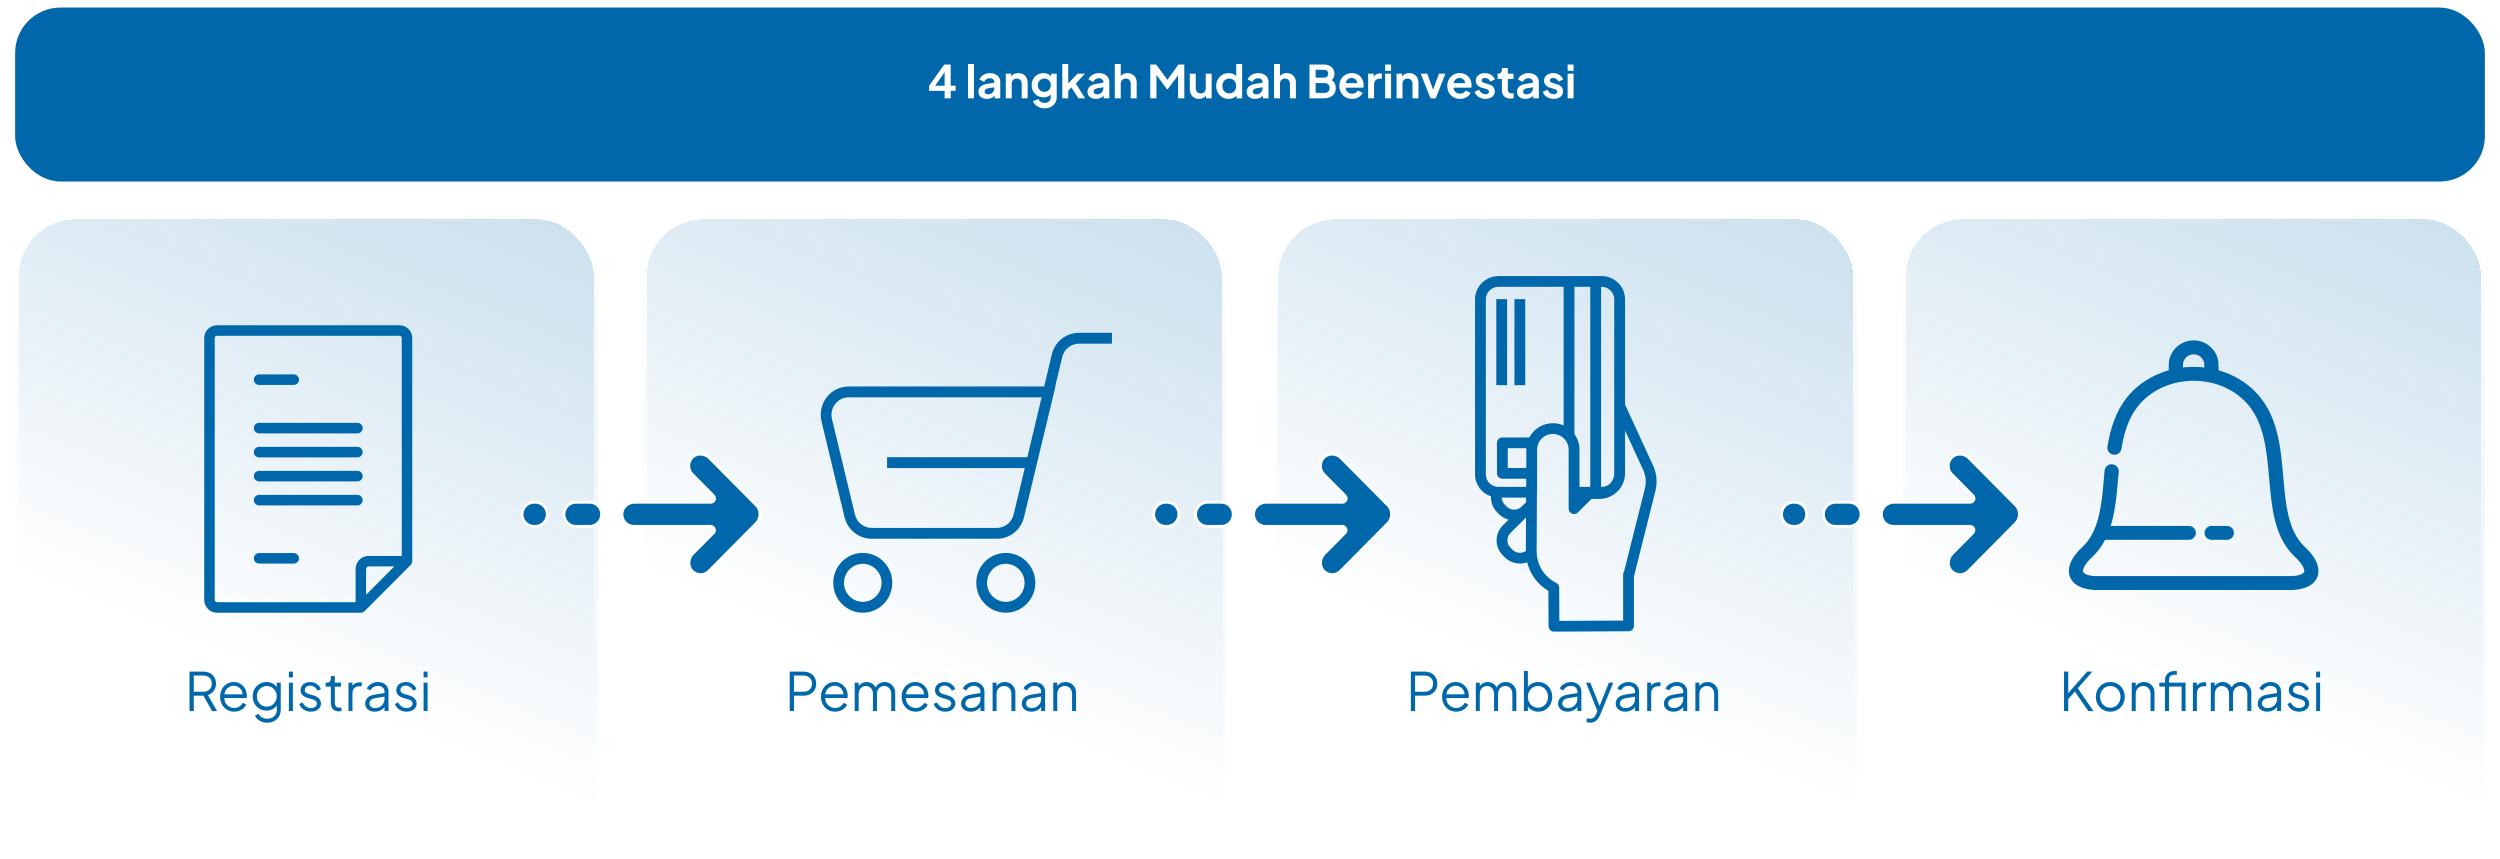 <svg width="661" height="227" viewBox="0 0 661 227" fill="none" xmlns="http://www.w3.org/2000/svg">
<g filter="url(#filter0_bd_2216_25954)">
<rect x="4" y="53" width="154" height="166" rx="16" fill="url(#paint0_linear_2216_25954)" fill-opacity="0.8" shape-rendering="crispEdges"/>
<rect x="4.5" y="53.5" width="153" height="165" rx="15.5" stroke="url(#paint1_linear_2216_25954)" shape-rendering="crispEdges"/>
</g>
<g filter="url(#filter1_bd_2216_25954)">
<rect x="170" y="53" width="154" height="166" rx="16" fill="url(#paint2_linear_2216_25954)" fill-opacity="0.8" shape-rendering="crispEdges"/>
<rect x="170.5" y="53.5" width="153" height="165" rx="15.5" stroke="url(#paint3_linear_2216_25954)" shape-rendering="crispEdges"/>
</g>
<g filter="url(#filter2_bd_2216_25954)">
<rect x="337" y="53" width="154" height="166" rx="16" fill="url(#paint4_linear_2216_25954)" fill-opacity="0.8" shape-rendering="crispEdges"/>
<rect x="337.5" y="53.5" width="153" height="165" rx="15.5" stroke="url(#paint5_linear_2216_25954)" shape-rendering="crispEdges"/>
</g>
<g filter="url(#filter3_bd_2216_25954)">
<rect x="503" y="53" width="154" height="166" rx="16" fill="url(#paint6_linear_2216_25954)" fill-opacity="0.8" shape-rendering="crispEdges"/>
<rect x="503.5" y="53.5" width="153" height="165" rx="15.5" stroke="url(#paint7_linear_2216_25954)" shape-rendering="crispEdges"/>
</g>
<path d="M50.111 188V177.57H53.695C54.376 177.57 54.974 177.705 55.487 177.976C56 178.237 56.397 178.611 56.677 179.096C56.966 179.572 57.111 180.127 57.111 180.762C57.111 181.499 56.915 182.129 56.523 182.652C56.14 183.175 55.618 183.543 54.955 183.758L57.391 188H56.075L53.779 183.94H51.231V188H50.111ZM51.231 182.89H53.751C54.423 182.89 54.964 182.699 55.375 182.316C55.786 181.933 55.991 181.411 55.991 180.748C55.991 180.085 55.786 179.567 55.375 179.194C54.964 178.811 54.423 178.62 53.751 178.62H51.231V182.89ZM61.918 188.168C61.218 188.168 60.583 188 60.014 187.664C59.454 187.319 59.011 186.847 58.684 186.25C58.357 185.653 58.194 184.976 58.194 184.22C58.194 183.464 58.352 182.797 58.67 182.218C58.987 181.63 59.416 181.168 59.958 180.832C60.508 180.496 61.124 180.328 61.806 180.328C62.347 180.328 62.828 180.431 63.248 180.636C63.677 180.832 64.041 181.103 64.34 181.448C64.638 181.784 64.867 182.167 65.026 182.596C65.184 183.016 65.264 183.45 65.264 183.898C65.264 183.991 65.259 184.099 65.25 184.22C65.24 184.332 65.227 184.449 65.208 184.57H59.3C59.319 185.111 59.449 185.578 59.692 185.97C59.944 186.353 60.266 186.651 60.658 186.866C61.05 187.081 61.47 187.188 61.918 187.188C62.468 187.188 62.931 187.057 63.304 186.796C63.677 186.535 63.98 186.208 64.214 185.816L65.11 186.292C64.96 186.628 64.732 186.941 64.424 187.23C64.116 187.51 63.747 187.739 63.318 187.916C62.898 188.084 62.431 188.168 61.918 188.168ZM61.806 181.308C61.395 181.308 61.013 181.401 60.658 181.588C60.303 181.775 60.005 182.041 59.762 182.386C59.529 182.722 59.384 183.123 59.328 183.59H64.13C64.121 183.142 64.008 182.75 63.794 182.414C63.589 182.069 63.309 181.798 62.954 181.602C62.608 181.406 62.226 181.308 61.806 181.308ZM70.671 191.08C69.896 191.08 69.22 190.907 68.641 190.562C68.072 190.217 67.661 189.773 67.409 189.232L68.375 188.714C68.524 189.069 68.79 189.377 69.173 189.638C69.556 189.899 70.046 190.03 70.643 190.03C71.1 190.03 71.52 189.941 71.903 189.764C72.286 189.587 72.594 189.325 72.827 188.98C73.06 188.635 73.177 188.21 73.177 187.706V186.502C72.897 186.941 72.519 187.281 72.043 187.524C71.567 187.767 71.054 187.888 70.503 187.888C69.803 187.888 69.173 187.72 68.613 187.384C68.053 187.048 67.61 186.595 67.283 186.026C66.966 185.447 66.807 184.808 66.807 184.108C66.807 183.399 66.966 182.759 67.283 182.19C67.61 181.621 68.048 181.168 68.599 180.832C69.159 180.496 69.794 180.328 70.503 180.328C71.054 180.328 71.562 180.445 72.029 180.678C72.496 180.911 72.878 181.229 73.177 181.63V180.496H74.227V187.706C74.227 188.35 74.073 188.924 73.765 189.428C73.466 189.941 73.046 190.343 72.505 190.632C71.973 190.931 71.362 191.08 70.671 191.08ZM70.559 186.838C71.044 186.838 71.483 186.717 71.875 186.474C72.267 186.222 72.58 185.891 72.813 185.48C73.056 185.06 73.177 184.603 73.177 184.108C73.177 183.613 73.056 183.161 72.813 182.75C72.58 182.33 72.267 181.999 71.875 181.756C71.483 181.504 71.044 181.378 70.559 181.378C70.064 181.378 69.616 181.504 69.215 181.756C68.814 181.999 68.496 182.325 68.263 182.736C68.039 183.147 67.927 183.604 67.927 184.108C67.927 184.603 68.039 185.06 68.263 185.48C68.496 185.891 68.809 186.222 69.201 186.474C69.602 186.717 70.055 186.838 70.559 186.838ZM76.385 179.11V177.57H77.435V179.11H76.385ZM76.385 188V180.496H77.435V188H76.385ZM82.188 188.168C81.469 188.168 80.839 187.986 80.298 187.622C79.757 187.258 79.365 186.763 79.122 186.138L80.004 185.718C80.219 186.175 80.517 186.539 80.9 186.81C81.292 187.081 81.721 187.216 82.188 187.216C82.636 187.216 83.014 187.109 83.322 186.894C83.63 186.67 83.784 186.381 83.784 186.026C83.784 185.765 83.709 185.559 83.56 185.41C83.41 185.251 83.238 185.13 83.042 185.046C82.846 184.962 82.673 184.901 82.524 184.864L81.446 184.556C80.755 184.36 80.256 184.085 79.948 183.73C79.64 183.375 79.486 182.965 79.486 182.498C79.486 182.059 79.598 181.677 79.822 181.35C80.046 181.023 80.349 180.771 80.732 180.594C81.115 180.417 81.539 180.328 82.006 180.328C82.641 180.328 83.215 180.496 83.728 180.832C84.251 181.159 84.619 181.616 84.834 182.204L83.938 182.624C83.751 182.204 83.481 181.877 83.126 181.644C82.781 181.401 82.393 181.28 81.964 181.28C81.544 181.28 81.208 181.387 80.956 181.602C80.704 181.817 80.578 182.087 80.578 182.414C80.578 182.666 80.643 182.867 80.774 183.016C80.904 183.165 81.054 183.277 81.222 183.352C81.399 183.427 81.553 183.483 81.684 183.52L82.93 183.884C83.537 184.061 84.008 184.337 84.344 184.71C84.689 185.083 84.862 185.522 84.862 186.026C84.862 186.437 84.745 186.805 84.512 187.132C84.288 187.459 83.975 187.715 83.574 187.902C83.172 188.079 82.71 188.168 82.188 188.168ZM89.577 188.084C88.905 188.084 88.387 187.888 88.023 187.496C87.659 187.104 87.477 186.544 87.477 185.816V181.546H86.091V180.496H86.441C86.758 180.496 87.01 180.393 87.197 180.188C87.384 179.973 87.477 179.707 87.477 179.39V178.76H88.527V180.496H90.179V181.546H88.527V185.816C88.527 186.189 88.616 186.497 88.793 186.74C88.97 186.983 89.292 187.104 89.759 187.104C89.834 187.104 89.922 187.099 90.025 187.09C90.128 187.081 90.216 187.071 90.291 187.062V188C90.179 188.028 90.053 188.047 89.913 188.056C89.773 188.075 89.661 188.084 89.577 188.084ZM92.135 188V180.496H93.185V181.308C93.381 181.019 93.642 180.795 93.969 180.636C94.305 180.477 94.701 180.398 95.159 180.398H95.635V181.448H94.977C94.435 181.448 94.001 181.616 93.675 181.952C93.348 182.288 93.185 182.764 93.185 183.38V188H92.135ZM99.035 188.168C98.559 188.168 98.134 188.079 97.761 187.902C97.388 187.715 97.094 187.463 96.879 187.146C96.664 186.829 96.557 186.465 96.557 186.054C96.557 185.475 96.748 184.971 97.131 184.542C97.514 184.113 98.12 183.828 98.951 183.688L101.667 183.24V182.848C101.667 182.4 101.504 182.036 101.177 181.756C100.85 181.476 100.426 181.336 99.903 181.336C99.446 181.336 99.044 181.453 98.699 181.686C98.354 181.91 98.097 182.204 97.929 182.568L96.977 182.05C97.117 181.733 97.336 181.443 97.635 181.182C97.943 180.921 98.293 180.715 98.685 180.566C99.077 180.407 99.483 180.328 99.903 180.328C100.454 180.328 100.939 180.435 101.359 180.65C101.788 180.865 102.12 181.163 102.353 181.546C102.596 181.919 102.717 182.353 102.717 182.848V188H101.667V186.922C101.424 187.286 101.07 187.585 100.603 187.818C100.136 188.051 99.614 188.168 99.035 188.168ZM97.677 186.012C97.677 186.348 97.808 186.633 98.069 186.866C98.34 187.099 98.685 187.216 99.105 187.216C99.618 187.216 100.066 187.109 100.449 186.894C100.832 186.67 101.13 186.371 101.345 185.998C101.56 185.625 101.667 185.209 101.667 184.752V184.192L99.203 184.598C98.662 184.691 98.27 184.864 98.027 185.116C97.794 185.368 97.677 185.667 97.677 186.012ZM107.481 188.168C106.762 188.168 106.132 187.986 105.591 187.622C105.049 187.258 104.657 186.763 104.415 186.138L105.297 185.718C105.511 186.175 105.81 186.539 106.193 186.81C106.585 187.081 107.014 187.216 107.481 187.216C107.929 187.216 108.307 187.109 108.615 186.894C108.923 186.67 109.077 186.381 109.077 186.026C109.077 185.765 109.002 185.559 108.853 185.41C108.703 185.251 108.531 185.13 108.335 185.046C108.139 184.962 107.966 184.901 107.817 184.864L106.739 184.556C106.048 184.36 105.549 184.085 105.241 183.73C104.933 183.375 104.779 182.965 104.779 182.498C104.779 182.059 104.891 181.677 105.115 181.35C105.339 181.023 105.642 180.771 106.025 180.594C106.407 180.417 106.832 180.328 107.299 180.328C107.933 180.328 108.507 180.496 109.021 180.832C109.543 181.159 109.912 181.616 110.127 182.204L109.231 182.624C109.044 182.204 108.773 181.877 108.419 181.644C108.073 181.401 107.686 181.28 107.257 181.28C106.837 181.28 106.501 181.387 106.249 181.602C105.997 181.817 105.871 182.087 105.871 182.414C105.871 182.666 105.936 182.867 106.067 183.016C106.197 183.165 106.347 183.277 106.515 183.352C106.692 183.427 106.846 183.483 106.977 183.52L108.223 183.884C108.829 184.061 109.301 184.337 109.637 184.71C109.982 185.083 110.155 185.522 110.155 186.026C110.155 186.437 110.038 186.805 109.805 187.132C109.581 187.459 109.268 187.715 108.867 187.902C108.465 188.079 108.003 188.168 107.481 188.168ZM112 179.11V177.57H113.05V179.11H112ZM112 188V180.496H113.05V188H112Z" fill="#0067AB"/>
<path d="M208.801 188V177.57H212.385C213.067 177.57 213.664 177.705 214.177 177.976C214.691 178.237 215.087 178.611 215.367 179.096C215.657 179.572 215.801 180.127 215.801 180.762C215.801 181.397 215.657 181.952 215.367 182.428C215.087 182.904 214.691 183.277 214.177 183.548C213.673 183.809 213.076 183.94 212.385 183.94H209.921V188H208.801ZM209.921 182.89H212.441C213.113 182.89 213.655 182.699 214.065 182.316C214.476 181.933 214.681 181.411 214.681 180.748C214.681 180.085 214.476 179.567 214.065 179.194C213.655 178.811 213.113 178.62 212.441 178.62H209.921V182.89ZM220.786 188.168C220.086 188.168 219.451 188 218.882 187.664C218.322 187.319 217.879 186.847 217.552 186.25C217.225 185.653 217.062 184.976 217.062 184.22C217.062 183.464 217.221 182.797 217.538 182.218C217.855 181.63 218.285 181.168 218.826 180.832C219.377 180.496 219.993 180.328 220.674 180.328C221.215 180.328 221.696 180.431 222.116 180.636C222.545 180.832 222.909 181.103 223.208 181.448C223.507 181.784 223.735 182.167 223.894 182.596C224.053 183.016 224.132 183.45 224.132 183.898C224.132 183.991 224.127 184.099 224.118 184.22C224.109 184.332 224.095 184.449 224.076 184.57H218.168C218.187 185.111 218.317 185.578 218.56 185.97C218.812 186.353 219.134 186.651 219.526 186.866C219.918 187.081 220.338 187.188 220.786 187.188C221.337 187.188 221.799 187.057 222.172 186.796C222.545 186.535 222.849 186.208 223.082 185.816L223.978 186.292C223.829 186.628 223.6 186.941 223.292 187.23C222.984 187.51 222.615 187.739 222.186 187.916C221.766 188.084 221.299 188.168 220.786 188.168ZM220.674 181.308C220.263 181.308 219.881 181.401 219.526 181.588C219.171 181.775 218.873 182.041 218.63 182.386C218.397 182.722 218.252 183.123 218.196 183.59H222.998C222.989 183.142 222.877 182.75 222.662 182.414C222.457 182.069 222.177 181.798 221.822 181.602C221.477 181.406 221.094 181.308 220.674 181.308ZM225.983 188V180.496H227.033V181.42C227.257 181.075 227.551 180.809 227.915 180.622C228.289 180.426 228.69 180.328 229.119 180.328C229.633 180.328 230.104 180.459 230.533 180.72C230.963 180.981 231.294 181.327 231.527 181.756C231.751 181.289 232.073 180.935 232.493 180.692C232.923 180.449 233.389 180.328 233.893 180.328C234.397 180.328 234.859 180.449 235.279 180.692C235.709 180.935 236.049 181.271 236.301 181.7C236.563 182.12 236.693 182.596 236.693 183.128V188H235.643V183.534C235.643 182.853 235.466 182.325 235.111 181.952C234.757 181.569 234.309 181.378 233.767 181.378C233.226 181.378 232.773 181.569 232.409 181.952C232.045 182.335 231.863 182.862 231.863 183.534V188H230.813V183.534C230.813 182.853 230.636 182.325 230.281 181.952C229.927 181.569 229.479 181.378 228.937 181.378C228.396 181.378 227.943 181.569 227.579 181.952C227.215 182.335 227.033 182.862 227.033 183.534V188H225.983ZM242.114 188.168C241.414 188.168 240.779 188 240.21 187.664C239.65 187.319 239.207 186.847 238.88 186.25C238.553 185.653 238.39 184.976 238.39 184.22C238.39 183.464 238.549 182.797 238.866 182.218C239.183 181.63 239.613 181.168 240.154 180.832C240.705 180.496 241.321 180.328 242.002 180.328C242.543 180.328 243.024 180.431 243.444 180.636C243.873 180.832 244.237 181.103 244.536 181.448C244.835 181.784 245.063 182.167 245.222 182.596C245.381 183.016 245.46 183.45 245.46 183.898C245.46 183.991 245.455 184.099 245.446 184.22C245.437 184.332 245.423 184.449 245.404 184.57H239.496C239.515 185.111 239.645 185.578 239.888 185.97C240.14 186.353 240.462 186.651 240.854 186.866C241.246 187.081 241.666 187.188 242.114 187.188C242.665 187.188 243.127 187.057 243.5 186.796C243.873 186.535 244.177 186.208 244.41 185.816L245.306 186.292C245.157 186.628 244.928 186.941 244.62 187.23C244.312 187.51 243.943 187.739 243.514 187.916C243.094 188.084 242.627 188.168 242.114 188.168ZM242.002 181.308C241.591 181.308 241.209 181.401 240.854 181.588C240.499 181.775 240.201 182.041 239.958 182.386C239.725 182.722 239.58 183.123 239.524 183.59H244.326C244.317 183.142 244.205 182.75 243.99 182.414C243.785 182.069 243.505 181.798 243.15 181.602C242.805 181.406 242.422 181.308 242.002 181.308ZM249.915 188.168C249.197 188.168 248.567 187.986 248.025 187.622C247.484 187.258 247.092 186.763 246.849 186.138L247.731 185.718C247.946 186.175 248.245 186.539 248.627 186.81C249.019 187.081 249.449 187.216 249.915 187.216C250.363 187.216 250.741 187.109 251.049 186.894C251.357 186.67 251.511 186.381 251.511 186.026C251.511 185.765 251.437 185.559 251.287 185.41C251.138 185.251 250.965 185.13 250.769 185.046C250.573 184.962 250.401 184.901 250.251 184.864L249.173 184.556C248.483 184.36 247.983 184.085 247.675 183.73C247.367 183.375 247.213 182.965 247.213 182.498C247.213 182.059 247.325 181.677 247.549 181.35C247.773 181.023 248.077 180.771 248.459 180.594C248.842 180.417 249.267 180.328 249.733 180.328C250.368 180.328 250.942 180.496 251.455 180.832C251.978 181.159 252.347 181.616 252.561 182.204L251.665 182.624C251.479 182.204 251.208 181.877 250.853 181.644C250.508 181.401 250.121 181.28 249.691 181.28C249.271 181.28 248.935 181.387 248.683 181.602C248.431 181.817 248.305 182.087 248.305 182.414C248.305 182.666 248.371 182.867 248.501 183.016C248.632 183.165 248.781 183.277 248.949 183.352C249.127 183.427 249.281 183.483 249.411 183.52L250.657 183.884C251.264 184.061 251.735 184.337 252.071 184.71C252.417 185.083 252.589 185.522 252.589 186.026C252.589 186.437 252.473 186.805 252.239 187.132C252.015 187.459 251.703 187.715 251.301 187.902C250.9 188.079 250.438 188.168 249.915 188.168ZM256.604 188.168C256.128 188.168 255.704 188.079 255.33 187.902C254.957 187.715 254.663 187.463 254.448 187.146C254.234 186.829 254.126 186.465 254.126 186.054C254.126 185.475 254.318 184.971 254.7 184.542C255.083 184.113 255.69 183.828 256.52 183.688L259.236 183.24V182.848C259.236 182.4 259.073 182.036 258.746 181.756C258.42 181.476 257.995 181.336 257.472 181.336C257.015 181.336 256.614 181.453 256.268 181.686C255.923 181.91 255.666 182.204 255.498 182.568L254.546 182.05C254.686 181.733 254.906 181.443 255.204 181.182C255.512 180.921 255.862 180.715 256.254 180.566C256.646 180.407 257.052 180.328 257.472 180.328C258.023 180.328 258.508 180.435 258.928 180.65C259.358 180.865 259.689 181.163 259.922 181.546C260.165 181.919 260.286 182.353 260.286 182.848V188H259.236V186.922C258.994 187.286 258.639 187.585 258.172 187.818C257.706 188.051 257.183 188.168 256.604 188.168ZM255.246 186.012C255.246 186.348 255.377 186.633 255.638 186.866C255.909 187.099 256.254 187.216 256.674 187.216C257.188 187.216 257.636 187.109 258.018 186.894C258.401 186.67 258.7 186.371 258.914 185.998C259.129 185.625 259.236 185.209 259.236 184.752V184.192L256.772 184.598C256.231 184.691 255.839 184.864 255.596 185.116C255.363 185.368 255.246 185.667 255.246 186.012ZM262.446 188V180.496H263.496V181.42C263.72 181.084 264.019 180.818 264.392 180.622C264.765 180.426 265.185 180.328 265.652 180.328C266.184 180.328 266.66 180.449 267.08 180.692C267.509 180.935 267.845 181.271 268.088 181.7C268.34 182.12 268.466 182.596 268.466 183.128V188H267.416V183.534C267.416 182.853 267.234 182.325 266.87 181.952C266.515 181.569 266.049 181.378 265.47 181.378C264.901 181.378 264.429 181.569 264.056 181.952C263.683 182.335 263.496 182.862 263.496 183.534V188H262.446ZM272.642 188.168C272.166 188.168 271.741 188.079 271.368 187.902C270.994 187.715 270.7 187.463 270.486 187.146C270.271 186.829 270.164 186.465 270.164 186.054C270.164 185.475 270.355 184.971 270.738 184.542C271.12 184.113 271.727 183.828 272.558 183.688L275.274 183.24V182.848C275.274 182.4 275.11 182.036 274.784 181.756C274.457 181.476 274.032 181.336 273.51 181.336C273.052 181.336 272.651 181.453 272.306 181.686C271.96 181.91 271.704 182.204 271.536 182.568L270.584 182.05C270.724 181.733 270.943 181.443 271.242 181.182C271.55 180.921 271.9 180.715 272.292 180.566C272.684 180.407 273.09 180.328 273.51 180.328C274.06 180.328 274.546 180.435 274.966 180.65C275.395 180.865 275.726 181.163 275.96 181.546C276.202 181.919 276.324 182.353 276.324 182.848V188H275.274V186.922C275.031 187.286 274.676 187.585 274.21 187.818C273.743 188.051 273.22 188.168 272.642 188.168ZM271.284 186.012C271.284 186.348 271.414 186.633 271.676 186.866C271.946 187.099 272.292 187.216 272.712 187.216C273.225 187.216 273.673 187.109 274.056 186.894C274.438 186.67 274.737 186.371 274.952 185.998C275.166 185.625 275.274 185.209 275.274 184.752V184.192L272.81 184.598C272.268 184.691 271.876 184.864 271.634 185.116C271.4 185.368 271.284 185.667 271.284 186.012ZM278.483 188V180.496H279.533V181.42C279.757 181.084 280.056 180.818 280.429 180.622C280.803 180.426 281.223 180.328 281.689 180.328C282.221 180.328 282.697 180.449 283.117 180.692C283.547 180.935 283.883 181.271 284.125 181.7C284.377 182.12 284.503 182.596 284.503 183.128V188H283.453V183.534C283.453 182.853 283.271 182.325 282.907 181.952C282.553 181.569 282.086 181.378 281.507 181.378C280.938 181.378 280.467 181.569 280.093 181.952C279.72 182.335 279.533 182.862 279.533 183.534V188H278.483Z" fill="#0067AB"/>
<path d="M373.026 188V177.57H376.61C377.291 177.57 377.889 177.705 378.402 177.976C378.915 178.237 379.312 178.611 379.592 179.096C379.881 179.572 380.026 180.127 380.026 180.762C380.026 181.397 379.881 181.952 379.592 182.428C379.312 182.904 378.915 183.277 378.402 183.548C377.898 183.809 377.301 183.94 376.61 183.94H374.146V188H373.026ZM374.146 182.89H376.666C377.338 182.89 377.879 182.699 378.29 182.316C378.701 181.933 378.906 181.411 378.906 180.748C378.906 180.085 378.701 179.567 378.29 179.194C377.879 178.811 377.338 178.62 376.666 178.62H374.146V182.89ZM385.011 188.168C384.311 188.168 383.676 188 383.107 187.664C382.547 187.319 382.103 186.847 381.777 186.25C381.45 185.653 381.287 184.976 381.287 184.22C381.287 183.464 381.445 182.797 381.763 182.218C382.08 181.63 382.509 181.168 383.051 180.832C383.601 180.496 384.217 180.328 384.899 180.328C385.44 180.328 385.921 180.431 386.341 180.636C386.77 180.832 387.134 181.103 387.433 181.448C387.731 181.784 387.96 182.167 388.119 182.596C388.277 183.016 388.357 183.45 388.357 183.898C388.357 183.991 388.352 184.099 388.343 184.22C388.333 184.332 388.319 184.449 388.301 184.57H382.393C382.411 185.111 382.542 185.578 382.785 185.97C383.037 186.353 383.359 186.651 383.751 186.866C384.143 187.081 384.563 187.188 385.011 187.188C385.561 187.188 386.023 187.057 386.397 186.796C386.77 186.535 387.073 186.208 387.307 185.816L388.203 186.292C388.053 186.628 387.825 186.941 387.517 187.23C387.209 187.51 386.84 187.739 386.411 187.916C385.991 188.084 385.524 188.168 385.011 188.168ZM384.899 181.308C384.488 181.308 384.105 181.401 383.751 181.588C383.396 181.775 383.097 182.041 382.855 182.386C382.621 182.722 382.477 183.123 382.421 183.59H387.223C387.213 183.142 387.101 182.75 386.887 182.414C386.681 182.069 386.401 181.798 386.047 181.602C385.701 181.406 385.319 181.308 384.899 181.308ZM390.208 188V180.496H391.258V181.42C391.482 181.075 391.776 180.809 392.14 180.622C392.513 180.426 392.915 180.328 393.344 180.328C393.857 180.328 394.329 180.459 394.758 180.72C395.187 180.981 395.519 181.327 395.752 181.756C395.976 181.289 396.298 180.935 396.718 180.692C397.147 180.449 397.614 180.328 398.118 180.328C398.622 180.328 399.084 180.449 399.504 180.692C399.933 180.935 400.274 181.271 400.526 181.7C400.787 182.12 400.918 182.596 400.918 183.128V188H399.868V183.534C399.868 182.853 399.691 182.325 399.336 181.952C398.981 181.569 398.533 181.378 397.992 181.378C397.451 181.378 396.998 181.569 396.634 181.952C396.27 182.335 396.088 182.862 396.088 183.534V188H395.038V183.534C395.038 182.853 394.861 182.325 394.506 181.952C394.151 181.569 393.703 181.378 393.162 181.378C392.621 181.378 392.168 181.569 391.804 181.952C391.44 182.335 391.258 182.862 391.258 183.534V188H390.208ZM406.717 188.168C406.138 188.168 405.606 188.047 405.121 187.804C404.635 187.561 404.253 187.221 403.973 186.782V188H402.923V177.402H403.973V181.63C404.281 181.229 404.668 180.911 405.135 180.678C405.601 180.445 406.129 180.328 406.717 180.328C407.426 180.328 408.056 180.501 408.607 180.846C409.167 181.182 409.605 181.644 409.923 182.232C410.249 182.82 410.413 183.492 410.413 184.248C410.413 184.995 410.249 185.667 409.923 186.264C409.605 186.852 409.167 187.319 408.607 187.664C408.056 188 407.426 188.168 406.717 188.168ZM406.661 187.118C407.165 187.118 407.613 186.992 408.005 186.74C408.406 186.488 408.719 186.147 408.943 185.718C409.176 185.279 409.293 184.789 409.293 184.248C409.293 183.697 409.176 183.207 408.943 182.778C408.719 182.349 408.406 182.008 408.005 181.756C407.613 181.504 407.165 181.378 406.661 181.378C406.157 181.378 405.699 181.504 405.289 181.756C404.887 182.008 404.565 182.353 404.323 182.792C404.089 183.221 403.973 183.707 403.973 184.248C403.973 184.789 404.089 185.279 404.323 185.718C404.565 186.147 404.887 186.488 405.289 186.74C405.699 186.992 406.157 187.118 406.661 187.118ZM414.431 188.168C413.955 188.168 413.53 188.079 413.157 187.902C412.783 187.715 412.489 187.463 412.275 187.146C412.06 186.829 411.953 186.465 411.953 186.054C411.953 185.475 412.144 184.971 412.527 184.542C412.909 184.113 413.516 183.828 414.347 183.688L417.063 183.24V182.848C417.063 182.4 416.899 182.036 416.573 181.756C416.246 181.476 415.821 181.336 415.299 181.336C414.841 181.336 414.44 181.453 414.095 181.686C413.749 181.91 413.493 182.204 413.325 182.568L412.373 182.05C412.513 181.733 412.732 181.443 413.031 181.182C413.339 180.921 413.689 180.715 414.081 180.566C414.473 180.407 414.879 180.328 415.299 180.328C415.849 180.328 416.335 180.435 416.755 180.65C417.184 180.865 417.515 181.163 417.749 181.546C417.991 181.919 418.113 182.353 418.113 182.848V188H417.063V186.922C416.82 187.286 416.465 187.585 415.999 187.818C415.532 188.051 415.009 188.168 414.431 188.168ZM413.073 186.012C413.073 186.348 413.203 186.633 413.465 186.866C413.735 187.099 414.081 187.216 414.501 187.216C415.014 187.216 415.462 187.109 415.845 186.894C416.227 186.67 416.526 186.371 416.741 185.998C416.955 185.625 417.063 185.209 417.063 184.752V184.192L414.599 184.598C414.057 184.691 413.665 184.864 413.423 185.116C413.189 185.368 413.073 185.667 413.073 186.012ZM420.426 191.08C420.277 191.08 420.123 191.066 419.964 191.038C419.815 191.019 419.666 190.982 419.516 190.926V189.946C419.61 189.955 419.726 189.969 419.866 189.988C420.016 190.016 420.165 190.03 420.314 190.03C420.772 190.03 421.122 189.932 421.364 189.736C421.607 189.549 421.845 189.185 422.078 188.644L422.344 188L419.348 180.496H420.482L422.932 186.684L425.382 180.496H426.544L423.114 188.952C422.965 189.316 422.774 189.661 422.54 189.988C422.316 190.315 422.032 190.576 421.686 190.772C421.341 190.977 420.921 191.08 420.426 191.08ZM429.675 188.168C429.199 188.168 428.774 188.079 428.401 187.902C428.027 187.715 427.733 187.463 427.519 187.146C427.304 186.829 427.197 186.465 427.197 186.054C427.197 185.475 427.388 184.971 427.771 184.542C428.153 184.113 428.76 183.828 429.591 183.688L432.307 183.24V182.848C432.307 182.4 432.143 182.036 431.817 181.756C431.49 181.476 431.065 181.336 430.543 181.336C430.085 181.336 429.684 181.453 429.339 181.686C428.993 181.91 428.737 182.204 428.569 182.568L427.617 182.05C427.757 181.733 427.976 181.443 428.275 181.182C428.583 180.921 428.933 180.715 429.325 180.566C429.717 180.407 430.123 180.328 430.543 180.328C431.093 180.328 431.579 180.435 431.999 180.65C432.428 180.865 432.759 181.163 432.993 181.546C433.235 181.919 433.357 182.353 433.357 182.848V188H432.307V186.922C432.064 187.286 431.709 187.585 431.243 187.818C430.776 188.051 430.253 188.168 429.675 188.168ZM428.317 186.012C428.317 186.348 428.447 186.633 428.709 186.866C428.979 187.099 429.325 187.216 429.745 187.216C430.258 187.216 430.706 187.109 431.089 186.894C431.471 186.67 431.77 186.371 431.985 185.998C432.199 185.625 432.307 185.209 432.307 184.752V184.192L429.843 184.598C429.301 184.691 428.909 184.864 428.667 185.116C428.433 185.368 428.317 185.667 428.317 186.012ZM435.516 188V180.496H436.566V181.308C436.762 181.019 437.024 180.795 437.35 180.636C437.686 180.477 438.083 180.398 438.54 180.398H439.016V181.448H438.358C437.817 181.448 437.383 181.616 437.056 181.952C436.73 182.288 436.566 182.764 436.566 183.38V188H435.516ZM442.417 188.168C441.941 188.168 441.516 188.079 441.143 187.902C440.77 187.715 440.476 187.463 440.261 187.146C440.046 186.829 439.939 186.465 439.939 186.054C439.939 185.475 440.13 184.971 440.513 184.542C440.896 184.113 441.502 183.828 442.333 183.688L445.049 183.24V182.848C445.049 182.4 444.886 182.036 444.559 181.756C444.232 181.476 443.808 181.336 443.285 181.336C442.828 181.336 442.426 181.453 442.081 181.686C441.736 181.91 441.479 182.204 441.311 182.568L440.359 182.05C440.499 181.733 440.718 181.443 441.017 181.182C441.325 180.921 441.675 180.715 442.067 180.566C442.459 180.407 442.865 180.328 443.285 180.328C443.836 180.328 444.321 180.435 444.741 180.65C445.17 180.865 445.502 181.163 445.735 181.546C445.978 181.919 446.099 182.353 446.099 182.848V188H445.049V186.922C444.806 187.286 444.452 187.585 443.985 187.818C443.518 188.051 442.996 188.168 442.417 188.168ZM441.059 186.012C441.059 186.348 441.19 186.633 441.451 186.866C441.722 187.099 442.067 187.216 442.487 187.216C443 187.216 443.448 187.109 443.831 186.894C444.214 186.67 444.512 186.371 444.727 185.998C444.942 185.625 445.049 185.209 445.049 184.752V184.192L442.585 184.598C442.044 184.691 441.652 184.864 441.409 185.116C441.176 185.368 441.059 185.667 441.059 186.012ZM448.259 188V180.496H449.309V181.42C449.533 181.084 449.831 180.818 450.205 180.622C450.578 180.426 450.998 180.328 451.465 180.328C451.997 180.328 452.473 180.449 452.893 180.692C453.322 180.935 453.658 181.271 453.901 181.7C454.153 182.12 454.279 182.596 454.279 183.128V188H453.229V183.534C453.229 182.853 453.047 182.325 452.683 181.952C452.328 181.569 451.861 181.378 451.283 181.378C450.713 181.378 450.242 181.569 449.869 181.952C449.495 182.335 449.309 182.862 449.309 183.534V188H448.259Z" fill="#0067AB"/>
<path d="M545.725 188V177.57H546.845V183.66L546.593 183.534L551.843 177.57H553.243L549.029 182.358L549.085 181.56L553.495 188H552.151L548.595 182.862L546.845 184.85V188H545.725ZM557.972 188.168C557.263 188.168 556.619 188 556.04 187.664C555.461 187.319 554.999 186.852 554.654 186.264C554.318 185.667 554.15 184.99 554.15 184.234C554.15 183.487 554.318 182.82 554.654 182.232C554.99 181.644 555.443 181.182 556.012 180.846C556.591 180.501 557.244 180.328 557.972 180.328C558.7 180.328 559.349 180.496 559.918 180.832C560.497 181.168 560.949 181.63 561.276 182.218C561.612 182.806 561.78 183.478 561.78 184.234C561.78 184.999 561.607 185.681 561.262 186.278C560.917 186.866 560.455 187.328 559.876 187.664C559.307 188 558.672 188.168 557.972 188.168ZM557.972 187.118C558.476 187.118 558.929 186.992 559.33 186.74C559.741 186.488 560.063 186.143 560.296 185.704C560.539 185.265 560.66 184.775 560.66 184.234C560.66 183.693 560.539 183.207 560.296 182.778C560.063 182.349 559.741 182.008 559.33 181.756C558.929 181.504 558.476 181.378 557.972 181.378C557.468 181.378 557.011 181.504 556.6 181.756C556.199 182.008 555.877 182.349 555.634 182.778C555.391 183.207 555.27 183.693 555.27 184.234C555.27 184.775 555.391 185.265 555.634 185.704C555.877 186.143 556.199 186.488 556.6 186.74C557.011 186.992 557.468 187.118 557.972 187.118ZM563.632 188V180.496H564.682V181.952L564.444 181.896C564.63 181.411 564.934 181.028 565.354 180.748C565.783 180.468 566.278 180.328 566.838 180.328C567.37 180.328 567.846 180.449 568.266 180.692C568.695 180.935 569.031 181.271 569.274 181.7C569.526 182.12 569.652 182.596 569.652 183.128V188H568.602V183.534C568.602 183.077 568.518 182.689 568.35 182.372C568.191 182.055 567.962 181.812 567.664 181.644C567.374 181.467 567.038 181.378 566.656 181.378C566.273 181.378 565.932 181.467 565.634 181.644C565.335 181.812 565.102 182.059 564.934 182.386C564.766 182.703 564.682 183.086 564.682 183.534V188H563.632ZM572.427 188V181.546H570.929V180.496H572.427V179.824C572.427 179.301 572.544 178.863 572.777 178.508C573.01 178.144 573.318 177.869 573.701 177.682C574.084 177.495 574.494 177.402 574.933 177.402C575.026 177.402 575.134 177.411 575.255 177.43C575.376 177.439 575.474 177.453 575.549 177.472V178.424C575.484 178.405 575.395 178.396 575.283 178.396C575.171 178.387 575.092 178.382 575.045 178.382C574.597 178.382 574.224 178.489 573.925 178.704C573.626 178.919 573.477 179.292 573.477 179.824V180.496H577.691V181.546H573.477V188H572.427ZM576.809 188V180.496H577.859V188H576.809ZM579.806 188V180.496H580.856V181.728L580.716 181.546C580.893 181.191 581.159 180.911 581.514 180.706C581.878 180.501 582.316 180.398 582.83 180.398H583.306V181.448H582.648C582.106 181.448 581.672 181.616 581.346 181.952C581.019 182.288 580.856 182.764 580.856 183.38V188H579.806ZM584.536 188V180.496H585.586V181.924L585.418 181.714C585.623 181.275 585.927 180.935 586.328 180.692C586.739 180.449 587.187 180.328 587.672 180.328C588.251 180.328 588.773 180.491 589.24 180.818C589.707 181.145 590.038 181.569 590.234 182.092L589.94 182.106C590.127 181.527 590.449 181.089 590.906 180.79C591.373 180.482 591.886 180.328 592.446 180.328C592.95 180.328 593.412 180.449 593.832 180.692C594.261 180.935 594.602 181.271 594.854 181.7C595.115 182.12 595.246 182.596 595.246 183.128V188H594.196V183.534C594.196 183.077 594.112 182.689 593.944 182.372C593.785 182.055 593.566 181.812 593.286 181.644C593.006 181.467 592.684 181.378 592.32 181.378C591.965 181.378 591.643 181.467 591.354 181.644C591.065 181.812 590.836 182.059 590.668 182.386C590.5 182.703 590.416 183.086 590.416 183.534V188H589.366V183.534C589.366 183.077 589.282 182.689 589.114 182.372C588.955 182.055 588.736 181.812 588.456 181.644C588.176 181.467 587.854 181.378 587.49 181.378C587.126 181.378 586.799 181.467 586.51 181.644C586.23 181.812 586.006 182.059 585.838 182.386C585.67 182.703 585.586 183.086 585.586 183.534V188H584.536ZM599.421 188.168C598.945 188.168 598.52 188.079 598.147 187.902C597.774 187.715 597.48 187.463 597.265 187.146C597.05 186.829 596.943 186.465 596.943 186.054C596.943 185.662 597.027 185.307 597.195 184.99C597.363 184.663 597.624 184.388 597.979 184.164C598.334 183.94 598.786 183.781 599.337 183.688L602.277 183.198V184.15L599.589 184.598C599.048 184.691 598.656 184.864 598.413 185.116C598.18 185.368 598.063 185.667 598.063 186.012C598.063 186.348 598.194 186.633 598.455 186.866C598.726 187.099 599.071 187.216 599.491 187.216C600.004 187.216 600.452 187.109 600.835 186.894C601.218 186.67 601.516 186.371 601.731 185.998C601.946 185.625 602.053 185.209 602.053 184.752V182.848C602.053 182.4 601.89 182.036 601.563 181.756C601.236 181.476 600.812 181.336 600.289 181.336C599.832 181.336 599.43 181.453 599.085 181.686C598.74 181.91 598.483 182.204 598.315 182.568L597.363 182.05C597.503 181.733 597.722 181.443 598.021 181.182C598.329 180.921 598.679 180.715 599.071 180.566C599.463 180.407 599.869 180.328 600.289 180.328C600.84 180.328 601.325 180.435 601.745 180.65C602.174 180.865 602.506 181.163 602.739 181.546C602.982 181.919 603.103 182.353 603.103 182.848V188H602.053V186.502L602.207 186.656C602.076 186.936 601.871 187.193 601.591 187.426C601.32 187.65 600.998 187.832 600.625 187.972C600.261 188.103 599.86 188.168 599.421 188.168ZM607.867 188.168C607.148 188.168 606.518 187.986 605.977 187.622C605.435 187.258 605.043 186.763 604.801 186.138L605.683 185.718C605.897 186.175 606.196 186.539 606.579 186.81C606.971 187.081 607.4 187.216 607.867 187.216C608.315 187.216 608.693 187.109 609.001 186.894C609.309 186.67 609.463 186.381 609.463 186.026C609.463 185.765 609.388 185.559 609.239 185.41C609.089 185.251 608.917 185.13 608.721 185.046C608.525 184.962 608.352 184.901 608.203 184.864L607.125 184.556C606.434 184.36 605.935 184.085 605.627 183.73C605.319 183.375 605.165 182.965 605.165 182.498C605.165 182.059 605.277 181.677 605.501 181.35C605.725 181.023 606.028 180.771 606.411 180.594C606.793 180.417 607.218 180.328 607.685 180.328C608.319 180.328 608.893 180.496 609.407 180.832C609.929 181.159 610.298 181.616 610.513 182.204L609.617 182.624C609.43 182.204 609.159 181.877 608.805 181.644C608.459 181.401 608.072 181.28 607.643 181.28C607.223 181.28 606.887 181.387 606.635 181.602C606.383 181.817 606.257 182.087 606.257 182.414C606.257 182.666 606.322 182.867 606.453 183.016C606.583 183.165 606.733 183.277 606.901 183.352C607.078 183.427 607.232 183.483 607.363 183.52L608.609 183.884C609.215 184.061 609.687 184.337 610.023 184.71C610.368 185.083 610.541 185.522 610.541 186.026C610.541 186.437 610.424 186.805 610.191 187.132C609.967 187.459 609.654 187.715 609.253 187.902C608.851 188.079 608.389 188.168 607.867 188.168ZM612.386 188V180.496H613.436V188H612.386ZM612.386 179.11V177.57H613.436V179.11H612.386Z" fill="#0067AB"/>
<g filter="url(#filter4_d_2216_25954)">
<rect x="4" width="653" height="46" rx="12" fill="#0067AB"/>
</g>
<g clip-path="url(#clip0_2216_25954)">
<path d="M199.93 133.53L187.595 121.087C186.393 119.873 184.407 119.704 183.148 120.833C181.806 122.046 181.75 124.162 183.037 125.432L188.63 131.075C189.274 131.724 188.826 132.796 187.931 132.796H167.765C166.059 132.796 164.521 134.094 164.437 135.815C164.353 137.649 165.78 139.173 167.57 139.173H187.903C188.798 139.173 189.246 140.273 188.602 140.894L183.148 146.396C181.946 147.609 181.778 149.613 182.897 150.882C184.127 152.237 186.197 152.293 187.456 150.995L199.93 138.411C201.272 137.057 201.272 134.828 199.93 133.473V133.53Z" fill="#0067AB" stroke="white" stroke-width="0.75" stroke-miterlimit="10"/>
<path d="M155.906 132.797H152.27C150.536 132.797 149.109 134.208 149.109 135.985C149.109 137.763 150.508 139.174 152.27 139.174H155.906C157.64 139.174 159.066 137.763 159.066 135.985C159.066 134.208 157.668 132.797 155.906 132.797Z" fill="#0067AB" stroke="white" stroke-width="0.75" stroke-miterlimit="10"/>
<path d="M141.531 132.797H141.196C139.462 132.797 138.035 134.208 138.035 135.985C138.035 137.763 139.434 139.174 141.196 139.174H141.531C143.265 139.174 144.692 137.763 144.692 135.985C144.692 134.208 143.293 132.797 141.531 132.797Z" fill="#0067AB" stroke="white" stroke-width="0.75" stroke-miterlimit="10"/>
</g>
<g clip-path="url(#clip1_2216_25954)">
<path d="M366.93 133.53L354.595 121.087C353.393 119.873 351.407 119.704 350.148 120.833C348.806 122.046 348.75 124.162 350.037 125.432L355.63 131.075C356.274 131.724 355.826 132.796 354.931 132.796H334.765C333.059 132.796 331.521 134.094 331.437 135.815C331.353 137.649 332.78 139.173 334.57 139.173H354.903C355.798 139.173 356.246 140.273 355.602 140.894L350.148 146.396C348.946 147.609 348.778 149.613 349.897 150.882C351.127 152.237 353.197 152.293 354.456 150.995L366.93 138.411C368.272 137.057 368.272 134.828 366.93 133.473V133.53Z" fill="#0067AB" stroke="white" stroke-width="0.75" stroke-miterlimit="10"/>
<path d="M322.906 132.797H319.27C317.536 132.797 316.109 134.208 316.109 135.985C316.109 137.763 317.508 139.174 319.27 139.174H322.906C324.64 139.174 326.066 137.763 326.066 135.985C326.066 134.208 324.668 132.797 322.906 132.797Z" fill="#0067AB" stroke="white" stroke-width="0.75" stroke-miterlimit="10"/>
<path d="M308.531 132.797H308.196C306.462 132.797 305.035 134.208 305.035 135.985C305.035 137.763 306.434 139.174 308.196 139.174H308.531C310.265 139.174 311.692 137.763 311.692 135.985C311.692 134.208 310.293 132.797 308.531 132.797Z" fill="#0067AB" stroke="white" stroke-width="0.75" stroke-miterlimit="10"/>
</g>
<g clip-path="url(#clip2_2216_25954)">
<path d="M532.93 133.53L520.595 121.087C519.393 119.873 517.407 119.704 516.148 120.833C514.806 122.046 514.75 124.162 516.037 125.432L521.63 131.075C522.274 131.724 521.826 132.796 520.931 132.796H500.765C499.059 132.796 497.521 134.094 497.437 135.815C497.353 137.649 498.78 139.173 500.57 139.173H520.903C521.798 139.173 522.246 140.273 521.602 140.894L516.148 146.396C514.946 147.609 514.778 149.613 515.897 150.882C517.127 152.237 519.197 152.293 520.456 150.995L532.93 138.411C534.272 137.057 534.272 134.828 532.93 133.473V133.53Z" fill="#0067AB" stroke="white" stroke-width="0.75" stroke-miterlimit="10"/>
<path d="M488.906 132.797H485.27C483.536 132.797 482.109 134.208 482.109 135.985C482.109 137.763 483.508 139.174 485.27 139.174H488.906C490.64 139.174 492.066 137.763 492.066 135.985C492.066 134.208 490.668 132.797 488.906 132.797Z" fill="#0067AB" stroke="white" stroke-width="0.75" stroke-miterlimit="10"/>
<path d="M474.531 132.797H474.196C472.462 132.797 471.035 134.208 471.035 135.985C471.035 137.763 472.434 139.174 474.196 139.174H474.531C476.265 139.174 477.692 137.763 477.692 135.985C477.692 134.208 476.293 132.797 474.531 132.797Z" fill="#0067AB" stroke="white" stroke-width="0.75" stroke-miterlimit="10"/>
</g>
<g clip-path="url(#clip3_2216_25954)">
<path d="M57.364 162H95.41C95.594 162 95.778 161.963 95.938 161.889C96.109 161.815 96.257 161.717 96.392 161.594L108.595 149.358C108.705 149.247 108.791 149.099 108.865 148.964C108.89 148.927 108.902 148.878 108.914 148.829C108.951 148.706 108.975 148.582 108.988 148.459C108.988 148.435 109 148.41 109 148.373V89.373C109 87.514 107.49 86 105.636 86H57.364C55.51 86 54 87.514 54 89.373V158.627C54 160.486 55.51 162 57.364 162ZM96.797 157.248V150.454C96.797 150.072 97.104 149.764 97.484 149.764H104.261L96.785 157.261L96.797 157.248ZM56.775 89.373C56.775 89.04 57.045 88.782 57.364 88.782H105.636C105.968 88.782 106.225 89.053 106.225 89.373V146.982H97.484C95.569 146.982 94.022 148.546 94.022 150.454V159.218H57.364C57.032 159.218 56.775 158.947 56.775 158.627V89.373Z" fill="#0067AB"/>
<path d="M68.501 101.77H77.671C78.433 101.77 79.059 101.142 79.059 100.379C79.059 99.616 78.433 98.988 77.671 98.988H68.501C67.739 98.988 67.113 99.616 67.113 100.379C67.113 101.142 67.739 101.77 68.501 101.77Z" fill="#0067AB"/>
<path d="M68.501 149.012H77.671C78.433 149.012 79.059 148.385 79.059 147.621C79.059 146.858 78.433 146.23 77.671 146.23H68.501C67.739 146.23 67.113 146.858 67.113 147.621C67.113 148.385 67.739 149.012 68.501 149.012Z" fill="#0067AB"/>
<path d="M68.501 114.583H94.503C95.264 114.583 95.89 113.955 95.89 113.192C95.89 112.429 95.264 111.801 94.503 111.801H68.501C67.739 111.801 67.113 112.429 67.113 113.192C67.113 113.955 67.739 114.583 68.501 114.583Z" fill="#0067AB"/>
<path d="M68.501 120.934H94.503C95.264 120.934 95.89 120.307 95.89 119.543C95.89 118.78 95.264 118.152 94.503 118.152H68.501C67.739 118.152 67.113 118.78 67.113 119.543C67.113 120.307 67.739 120.934 68.501 120.934Z" fill="#0067AB"/>
<path d="M68.501 127.274H94.503C95.264 127.274 95.89 126.646 95.89 125.883C95.89 125.12 95.264 124.492 94.503 124.492H68.501C67.739 124.492 67.113 125.12 67.113 125.883C67.113 126.646 67.739 127.274 68.501 127.274Z" fill="#0067AB"/>
<path d="M68.501 133.626H94.503C95.264 133.626 95.89 132.998 95.89 132.235C95.89 131.472 95.264 130.844 94.503 130.844H68.501C67.739 130.844 67.113 131.472 67.113 132.235C67.113 132.998 67.739 133.626 68.501 133.626Z" fill="#0067AB"/>
</g>
<g clip-path="url(#clip4_2216_25954)">
<path d="M285.278 88C281.846 88 278.888 90.36 278.086 93.738L276.079 102.18H224.404C222.12 102.18 219.997 103.225 218.587 105.043C217.173 106.861 216.673 109.194 217.212 111.44L223.291 136.73C224.1 140.096 227.055 142.449 230.479 142.449H263.567C266.992 142.449 269.946 140.096 270.755 136.73L272.874 127.914L272.913 127.754L279.061 102.176H278.999L280.848 94.409C281.345 92.326 283.167 90.871 285.282 90.871H294V88H285.282H285.278ZM267.997 136.051C267.496 138.127 265.674 139.578 263.567 139.578H230.479C228.368 139.578 226.546 138.127 226.049 136.051L219.97 110.762C219.639 109.377 219.947 107.937 220.818 106.818C221.688 105.698 222.994 105.055 224.404 105.055H275.397L271.634 120.881H234.544V123.756H270.948L270.116 127.247L267.997 136.055V136.051Z" fill="#0067AB"/>
<path d="M265.934 146.195C261.631 146.195 258.129 149.741 258.129 154.099C258.129 158.456 261.631 162.002 265.934 162.002C270.237 162.002 273.738 158.456 273.738 154.099C273.738 149.741 270.237 146.195 265.934 146.195ZM265.934 159.127C263.195 159.127 260.968 156.872 260.968 154.099C260.968 151.325 263.195 149.07 265.934 149.07C268.673 149.07 270.899 151.325 270.899 154.099C270.899 156.872 268.673 159.127 265.934 159.127Z" fill="#0067AB"/>
<path d="M228.117 146.195C223.814 146.195 220.312 149.741 220.312 154.099C220.312 158.456 223.814 162.002 228.117 162.002C232.42 162.002 235.922 158.456 235.922 154.099C235.922 149.741 232.42 146.195 228.117 146.195ZM228.117 159.127C225.378 159.127 223.152 156.872 223.152 154.099C223.152 151.325 225.378 149.07 228.117 149.07C230.856 149.07 233.083 151.325 233.083 154.099C233.083 156.872 230.856 159.127 228.117 159.127Z" fill="#0067AB"/>
</g>
<g clip-path="url(#clip5_2216_25954)">
<path d="M403.275 79.094H400.418V101.84H403.275V79.094Z" fill="#0067AB"/>
<path d="M398.478 79.094H395.621V101.84H398.478V79.094Z" fill="#0067AB"/>
<path d="M437.232 123.447C437.224 123.428 437.216 123.409 437.208 123.39L429.807 107.299C429.764 107.195 429.716 107.083 429.662 106.968V79.142C429.662 75.757 426.886 73 423.471 73H396.19C392.776 73 390 75.754 390 79.142V125.43C390 128.128 391.765 130.425 394.21 131.246C394.153 132.741 394.681 134.254 395.808 135.396L396.312 135.906C397.028 136.634 397.907 137.142 398.869 137.398L397.36 138.896C396.29 139.957 395.7 141.372 395.7 142.874C395.7 144.377 396.29 145.789 397.363 146.85L397.872 147.356C398.942 148.417 400.365 149 401.877 149C402.537 149 403.178 148.888 403.782 148.676C404.547 151.816 406.542 154.543 409.396 156.235L409.441 165.591C409.441 165.968 409.595 166.326 409.865 166.591C410.131 166.853 410.493 167 410.87 167H410.875L430.592 166.906C431.378 166.904 432.014 166.27 432.014 165.489V152.425C432.028 152.388 432.039 152.35 432.047 152.31L437.685 129.824C438.221 127.687 438.062 125.481 437.229 123.444L437.232 123.447ZM429.425 151.04C429.255 151.275 429.158 151.562 429.158 151.864V164.078L412.293 164.158L412.25 155.388C412.25 154.856 411.945 154.369 411.465 154.131C408.603 152.695 406.72 149.976 406.356 146.882C406.313 146.521 406.286 146.158 406.286 145.789L406.291 144.941V144.717L406.302 142.928L406.345 133.987L406.356 131.973V131.57V130.775C406.377 130.684 406.388 130.591 406.388 130.497V130.155V129.936L406.391 128.738L406.396 126.144L406.41 121.013L406.415 119.003V118.866C406.415 118.257 406.552 117.676 406.792 117.155C406.943 116.824 407.137 116.516 407.366 116.238C408.132 115.318 409.288 114.73 410.581 114.73C411.678 114.73 412.675 115.158 413.422 115.848C414.034 116.414 414.476 117.163 414.656 118.005C414.716 118.283 414.748 118.57 414.748 118.866V134.492C414.748 134.762 414.829 135.019 414.966 135.238C415.12 135.484 415.349 135.684 415.629 135.799C415.785 135.864 415.95 135.896 416.114 135.904C416.176 135.904 416.238 135.904 416.3 135.901C416.629 135.872 416.944 135.735 417.187 135.495L420.798 131.914H422.841C424.617 131.914 426.236 131.238 427.452 130.131C428.764 128.936 429.602 127.238 429.659 125.348C429.659 125.281 429.664 125.214 429.664 125.147V113.829L434.594 124.545C435.189 126.019 435.3 127.61 434.914 129.15L429.425 151.048V151.04ZM401.879 146.163C401.13 146.163 400.424 145.874 399.893 145.348L399.384 144.842C398.853 144.316 398.559 143.615 398.559 142.869C398.559 142.123 398.85 141.422 399.381 140.896L403.475 136.832L403.432 145.698C402.974 146 402.437 146.163 401.877 146.163H401.879ZM400.362 134.759C399.599 134.759 398.885 134.463 398.352 133.92L397.848 133.409C397.341 132.896 397.08 132.235 397.055 131.564H403.499L403.494 132.799L402.324 133.963C401.796 134.473 401.101 134.757 400.362 134.757V134.759ZM392.857 125.425V79.142C392.857 77.318 394.352 75.834 396.19 75.834H413.427V112.492C412.557 112.11 411.597 111.896 410.587 111.896C407.876 111.896 405.518 113.43 404.348 115.666H397.223C396.433 115.666 395.794 116.299 395.794 117.083V125.163C395.794 125.807 396.228 126.35 396.821 126.521C396.948 126.559 397.082 126.58 397.223 126.58H403.542L403.537 128.735H396.19C395.783 128.735 395.395 128.658 395.034 128.527C393.765 128.059 392.857 126.85 392.857 125.43V125.425ZM398.651 123.743V118.497H403.572C403.566 118.618 403.561 118.738 403.561 118.858V119.832L403.553 121.842L403.548 123.746H398.648L398.651 123.743ZM426.805 79.142V125.241C426.778 126.334 426.298 127.316 425.544 128.013C424.975 128.465 424.256 128.735 423.471 128.735H423.326V75.834H423.471C425.309 75.834 426.805 77.318 426.805 79.142ZM420.469 75.834V128.735H417.61V118.864C417.61 117.345 417.117 115.941 416.281 114.794V75.834H420.469Z" fill="#0067AB"/>
</g>
<g clip-path="url(#clip6_2216_25954)">
<path d="M573.426 99.011V96.446C573.426 94.672 574.164 93.058 575.356 91.892C576.547 90.727 578.19 90 579.999 90C581.809 90 583.454 90.724 584.643 91.892C585.835 93.061 586.573 94.672 586.573 96.446V99.126H582.819V96.446C582.819 95.685 582.501 94.996 581.99 94.494C581.478 93.993 580.772 93.68 579.999 93.68C579.224 93.68 578.52 93.993 578.009 94.494C577.498 94.996 577.179 95.688 577.179 96.446V99.011H573.426Z" fill="#0067AB"/>
<path d="M556.371 125.404C556.354 125.609 556.357 125.561 556.371 125.404V125.404ZM556.414 124.911C556.397 125.102 556.383 125.285 556.371 125.404C556.38 125.305 556.394 125.145 556.417 124.911H556.411H556.414ZM560.142 125.226C560.076 125.973 560.102 125.674 560.142 125.226V125.226ZM556.463 124.424C556.552 123.416 557.457 122.669 558.485 122.757C559.513 122.844 560.274 123.731 560.185 124.739L560.142 125.224C560.205 124.545 560.3 123.523 560.148 125.224C560.096 125.792 560.119 125.539 560.105 125.702C560.082 125.956 560.061 126.209 560.038 126.463C559.935 127.665 559.829 128.862 559.671 130.371C559.341 133.5 558.887 136.527 557.994 139.3C557.06 142.204 555.659 144.828 553.462 146.996C553.442 147.016 553.422 147.036 553.402 147.053C552.095 148.238 551.274 149.294 550.918 150.178C550.745 150.604 550.699 150.939 550.774 151.178C550.834 151.367 551.012 151.547 551.305 151.716C551.865 152.034 552.71 152.242 553.835 152.319H579.507H606.163C607.288 152.242 608.133 152.034 608.693 151.716C608.989 151.55 609.167 151.367 609.224 151.178C609.299 150.939 609.253 150.604 609.08 150.178C608.721 149.294 607.903 148.238 606.596 147.053C606.55 147.01 606.507 146.968 606.467 146.923C601.295 141.756 600.637 134.22 599.962 126.465C599.311 118.989 598.641 111.287 593.647 106.174C593.478 106.002 593.308 105.833 593.136 105.67C589.601 102.341 584.814 100.674 580.018 100.671C575.219 100.669 570.429 102.327 566.888 105.653C566.713 105.816 566.543 105.985 566.374 106.154C564.932 107.627 563.852 109.297 563.034 111.099C562.198 112.935 561.627 114.937 561.204 117.026C561.153 117.283 561.101 117.559 561.049 117.851C560.966 118.313 560.917 118.586 560.9 118.688C560.739 119.687 559.78 120.369 558.761 120.211C557.741 120.053 557.046 119.113 557.207 118.113C557.284 117.637 557.333 117.333 557.356 117.218C557.408 116.933 557.465 116.635 557.529 116.322C557.994 114.002 558.649 111.744 559.619 109.604C560.607 107.43 561.917 105.408 563.677 103.611C563.878 103.406 564.085 103.203 564.292 103.009C568.556 99.001 574.291 97.002 580.015 97.008C585.741 97.011 591.473 99.018 595.729 103.028C595.939 103.225 596.143 103.425 596.344 103.631C602.266 109.694 602.995 118.051 603.702 126.164C604.319 133.257 604.919 140.148 609.152 144.366C610.87 145.924 611.998 147.441 612.558 148.827C613.055 150.054 613.133 151.209 612.805 152.257C612.463 153.352 611.714 154.245 610.574 154.892C609.528 155.486 608.136 155.864 606.415 155.982C606.335 155.993 606.252 155.999 606.168 155.999H553.838C553.801 155.996 553.766 155.993 553.729 155.99C551.946 155.886 550.507 155.503 549.433 154.892C548.293 154.245 547.543 153.352 547.201 152.257C546.874 151.212 546.952 150.054 547.448 148.827C548.011 147.438 549.14 145.921 550.86 144.361C552.56 142.665 553.666 140.562 554.421 138.208C555.228 135.699 555.645 132.903 555.952 129.997C556.061 128.952 556.182 127.561 556.305 126.161C556.328 125.908 556.348 125.654 556.371 125.401C556.414 124.914 556.391 125.153 556.414 124.908C556.472 124.275 556.535 123.562 556.414 124.908H556.42L556.463 124.421V124.424Z" fill="#0067AB"/>
<path d="M584.757 142.728C583.72 142.728 582.882 141.903 582.882 140.89C582.882 139.876 583.72 139.051 584.757 139.051H588.78C589.817 139.051 590.656 139.873 590.656 140.89C590.656 141.906 589.817 142.728 588.78 142.728H584.757ZM556.59 142.728C555.553 142.728 554.715 141.903 554.715 140.89C554.715 139.876 555.553 139.051 556.59 139.051H578.72C579.757 139.051 580.596 139.873 580.596 140.89C580.596 141.906 579.757 142.728 578.72 142.728H556.59Z" fill="#0067AB"/>
</g>
<path d="M249.761 26V24.032H245.657V22.664L249.665 17.06H251.369V22.664H252.677V24.032H251.369V26H249.761ZM249.761 22.664V19.076L247.265 22.664H249.761ZM255.941 26V16.916H257.513V26H255.941ZM260.944 26.144C260.264 26.144 259.72 25.976 259.312 25.64C258.904 25.304 258.7 24.848 258.7 24.272C258.7 23.728 258.884 23.276 259.252 22.916C259.62 22.556 260.188 22.312 260.956 22.184L262.9 21.872V21.656C262.9 21.376 262.788 21.144 262.564 20.96C262.348 20.768 262.06 20.672 261.7 20.672C261.356 20.672 261.056 20.764 260.8 20.948C260.544 21.124 260.356 21.36 260.236 21.656L258.952 21.032C259.144 20.52 259.496 20.108 260.008 19.796C260.52 19.484 261.104 19.328 261.76 19.328C262.296 19.328 262.764 19.428 263.164 19.628C263.572 19.82 263.892 20.092 264.124 20.444C264.356 20.796 264.472 21.2 264.472 21.656V26H262.984V25.304C262.472 25.864 261.792 26.144 260.944 26.144ZM260.332 24.212C260.332 24.436 260.416 24.616 260.584 24.752C260.752 24.88 260.968 24.944 261.232 24.944C261.728 24.944 262.128 24.788 262.432 24.476C262.744 24.164 262.9 23.784 262.9 23.336V23.072L261.256 23.348C260.64 23.468 260.332 23.756 260.332 24.212ZM265.925 26V19.472H267.401V20.276C267.577 19.964 267.825 19.728 268.145 19.568C268.473 19.408 268.841 19.328 269.249 19.328C269.729 19.328 270.153 19.432 270.521 19.64C270.897 19.848 271.189 20.14 271.397 20.516C271.605 20.884 271.709 21.312 271.709 21.8V26H270.137V22.172C270.137 21.74 270.013 21.4 269.765 21.152C269.525 20.896 269.209 20.768 268.817 20.768C268.425 20.768 268.105 20.896 267.857 21.152C267.617 21.408 267.497 21.748 267.497 22.172V26H265.925ZM276.207 28.64C275.471 28.64 274.823 28.464 274.263 28.112C273.711 27.768 273.331 27.308 273.123 26.732L274.587 26.18C274.683 26.484 274.871 26.728 275.151 26.912C275.439 27.104 275.791 27.2 276.207 27.2C276.679 27.2 277.067 27.064 277.371 26.792C277.675 26.528 277.827 26.156 277.827 25.676V24.968C277.363 25.48 276.735 25.736 275.943 25.736C275.335 25.736 274.791 25.596 274.311 25.316C273.831 25.036 273.455 24.652 273.183 24.164C272.911 23.676 272.775 23.128 272.775 22.52C272.775 21.904 272.911 21.356 273.183 20.876C273.455 20.396 273.827 20.02 274.299 19.748C274.771 19.468 275.307 19.328 275.907 19.328C276.747 19.328 277.415 19.628 277.911 20.228V19.472H279.399V25.676C279.399 26.244 279.263 26.752 278.991 27.2C278.719 27.648 278.343 28 277.863 28.256C277.383 28.512 276.831 28.64 276.207 28.64ZM276.135 24.284C276.631 24.284 277.035 24.12 277.347 23.792C277.667 23.464 277.827 23.044 277.827 22.532C277.827 22.02 277.667 21.6 277.347 21.272C277.035 20.936 276.631 20.768 276.135 20.768C275.807 20.768 275.511 20.844 275.247 20.996C274.983 21.148 274.775 21.36 274.623 21.632C274.479 21.896 274.407 22.196 274.407 22.532C274.407 23.036 274.567 23.456 274.887 23.792C275.215 24.12 275.631 24.284 276.135 24.284ZM280.867 26V16.916H282.439V22.064L284.911 19.472H286.867L284.455 22.1L286.915 26H285.115L283.279 23.096L282.439 24.008V26H280.867ZM289.773 26.144C289.093 26.144 288.549 25.976 288.141 25.64C287.733 25.304 287.529 24.848 287.529 24.272C287.529 23.728 287.713 23.276 288.081 22.916C288.449 22.556 289.017 22.312 289.785 22.184L291.729 21.872V21.656C291.729 21.376 291.617 21.144 291.393 20.96C291.177 20.768 290.889 20.672 290.529 20.672C290.185 20.672 289.885 20.764 289.629 20.948C289.373 21.124 289.185 21.36 289.065 21.656L287.781 21.032C287.973 20.52 288.325 20.108 288.837 19.796C289.349 19.484 289.933 19.328 290.589 19.328C291.125 19.328 291.593 19.428 291.993 19.628C292.401 19.82 292.721 20.092 292.953 20.444C293.185 20.796 293.301 21.2 293.301 21.656V26H291.813V25.304C291.301 25.864 290.621 26.144 289.773 26.144ZM289.161 24.212C289.161 24.436 289.245 24.616 289.413 24.752C289.581 24.88 289.797 24.944 290.061 24.944C290.557 24.944 290.957 24.788 291.261 24.476C291.573 24.164 291.729 23.784 291.729 23.336V23.072L290.085 23.348C289.469 23.468 289.161 23.756 289.161 24.212ZM294.753 26V16.916H296.325V20.12C296.509 19.856 296.753 19.66 297.057 19.532C297.361 19.396 297.701 19.328 298.077 19.328C298.557 19.328 298.981 19.432 299.349 19.64C299.725 19.848 300.017 20.14 300.225 20.516C300.433 20.884 300.537 21.312 300.537 21.8V26H298.965V22.172C298.965 21.74 298.841 21.4 298.593 21.152C298.345 20.896 298.029 20.768 297.645 20.768C297.261 20.768 296.945 20.896 296.697 21.152C296.449 21.408 296.325 21.748 296.325 22.172V26H294.753ZM304.132 26V17.06H305.692L308.668 21.092L311.572 17.06H313.132V26H311.488V19.928L308.728 23.6H308.536L305.764 19.808V26H304.132ZM317.039 26.144C316.271 26.144 315.667 25.9 315.227 25.412C314.795 24.916 314.579 24.268 314.579 23.468V19.472H316.151V23.336C316.151 23.752 316.271 24.084 316.511 24.332C316.759 24.58 317.079 24.704 317.471 24.704C317.855 24.704 318.171 24.58 318.419 24.332C318.667 24.076 318.791 23.732 318.791 23.3V19.472H320.363V26H318.875V25.22C318.691 25.524 318.439 25.756 318.119 25.916C317.807 26.068 317.447 26.144 317.039 26.144ZM324.86 26.144C324.228 26.144 323.664 25.996 323.168 25.7C322.672 25.396 322.28 24.988 321.992 24.476C321.704 23.956 321.56 23.376 321.56 22.736C321.56 22.096 321.704 21.52 321.992 21.008C322.28 20.488 322.672 20.08 323.168 19.784C323.672 19.48 324.232 19.328 324.848 19.328C325.696 19.328 326.364 19.596 326.852 20.132V16.916H328.424V26H326.936V25.28C326.696 25.56 326.396 25.776 326.036 25.928C325.676 26.072 325.284 26.144 324.86 26.144ZM325.028 24.704C325.38 24.704 325.692 24.62 325.964 24.452C326.244 24.284 326.46 24.052 326.612 23.756C326.772 23.46 326.852 23.12 326.852 22.736C326.852 22.352 326.772 22.012 326.612 21.716C326.46 21.42 326.244 21.188 325.964 21.02C325.692 20.852 325.38 20.768 325.028 20.768C324.676 20.768 324.36 20.856 324.08 21.032C323.8 21.2 323.58 21.432 323.42 21.728C323.268 22.024 323.192 22.36 323.192 22.736C323.192 23.112 323.268 23.452 323.42 23.756C323.58 24.052 323.8 24.284 324.08 24.452C324.36 24.62 324.676 24.704 325.028 24.704ZM331.866 26.144C331.186 26.144 330.642 25.976 330.234 25.64C329.826 25.304 329.622 24.848 329.622 24.272C329.622 23.728 329.806 23.276 330.174 22.916C330.542 22.556 331.11 22.312 331.878 22.184L333.822 21.872V21.656C333.822 21.376 333.71 21.144 333.486 20.96C333.27 20.768 332.982 20.672 332.622 20.672C332.278 20.672 331.978 20.764 331.722 20.948C331.466 21.124 331.278 21.36 331.158 21.656L329.874 21.032C330.066 20.52 330.418 20.108 330.93 19.796C331.442 19.484 332.026 19.328 332.682 19.328C333.218 19.328 333.686 19.428 334.086 19.628C334.494 19.82 334.814 20.092 335.046 20.444C335.278 20.796 335.394 21.2 335.394 21.656V26H333.906V25.304C333.394 25.864 332.714 26.144 331.866 26.144ZM331.254 24.212C331.254 24.436 331.338 24.616 331.506 24.752C331.674 24.88 331.89 24.944 332.154 24.944C332.65 24.944 333.05 24.788 333.354 24.476C333.666 24.164 333.822 23.784 333.822 23.336V23.072L332.178 23.348C331.562 23.468 331.254 23.756 331.254 24.212ZM336.847 26V16.916H338.419V20.12C338.603 19.856 338.847 19.66 339.151 19.532C339.455 19.396 339.795 19.328 340.171 19.328C340.651 19.328 341.075 19.432 341.443 19.64C341.819 19.848 342.111 20.14 342.319 20.516C342.527 20.884 342.631 21.312 342.631 21.8V26H341.059V22.172C341.059 21.74 340.935 21.4 340.687 21.152C340.439 20.896 340.123 20.768 339.739 20.768C339.355 20.768 339.039 20.896 338.791 21.152C338.543 21.408 338.419 21.748 338.419 22.172V26H336.847ZM346.225 26V17.06H349.993C350.873 17.06 351.565 17.284 352.069 17.732C352.573 18.18 352.825 18.796 352.825 19.58C352.825 19.884 352.765 20.172 352.645 20.444C352.533 20.716 352.353 20.964 352.105 21.188C352.505 21.444 352.785 21.752 352.945 22.112C353.105 22.472 353.185 22.856 353.185 23.264C353.185 24.12 352.901 24.792 352.333 25.28C351.773 25.76 350.993 26 349.993 26H346.225ZM347.857 20.528H350.077C350.413 20.528 350.681 20.432 350.881 20.24C351.081 20.04 351.181 19.784 351.181 19.472C351.181 19.16 351.081 18.912 350.881 18.728C350.681 18.544 350.413 18.452 350.077 18.452H347.857V20.528ZM347.857 24.56H350.161C350.585 24.56 350.921 24.444 351.169 24.212C351.425 23.972 351.553 23.656 351.553 23.264C351.553 22.864 351.425 22.548 351.169 22.316C350.921 22.076 350.585 21.956 350.161 21.956H347.857V24.56ZM357.486 26.144C356.814 26.144 356.226 25.992 355.722 25.688C355.218 25.384 354.826 24.972 354.546 24.452C354.266 23.932 354.126 23.356 354.126 22.724C354.126 22.068 354.266 21.488 354.546 20.984C354.834 20.472 355.222 20.068 355.71 19.772C356.206 19.476 356.758 19.328 357.366 19.328C358.046 19.328 358.622 19.476 359.094 19.772C359.566 20.06 359.926 20.444 360.174 20.924C360.422 21.404 360.546 21.936 360.546 22.52C360.546 22.64 360.538 22.76 360.522 22.88C360.514 22.992 360.494 23.092 360.462 23.18H355.758C355.806 23.66 355.99 24.044 356.31 24.332C356.63 24.62 357.026 24.764 357.498 24.764C357.858 24.764 358.162 24.688 358.41 24.536C358.666 24.376 358.866 24.172 359.01 23.924L360.282 24.548C360.082 25.012 359.73 25.396 359.226 25.7C358.73 25.996 358.15 26.144 357.486 26.144ZM357.366 20.624C356.974 20.624 356.634 20.744 356.346 20.984C356.066 21.216 355.882 21.548 355.794 21.98H358.866C358.834 21.58 358.678 21.256 358.398 21.008C358.126 20.752 357.782 20.624 357.366 20.624ZM361.738 26V19.472H363.214V20.396C363.382 20.02 363.618 19.76 363.922 19.616C364.226 19.472 364.578 19.4 364.978 19.4H365.362V20.792H364.798C364.358 20.792 363.998 20.932 363.718 21.212C363.446 21.484 363.31 21.868 363.31 22.364V26H361.738ZM366.226 18.74V17.06H367.798V18.74H366.226ZM366.226 26V19.472H367.798V26H366.226ZM369.25 26V19.472H370.726V20.276C370.902 19.964 371.15 19.728 371.47 19.568C371.798 19.408 372.166 19.328 372.574 19.328C373.054 19.328 373.478 19.432 373.846 19.64C374.222 19.848 374.514 20.14 374.722 20.516C374.93 20.884 375.034 21.312 375.034 21.8V26H373.462V22.172C373.462 21.74 373.338 21.4 373.09 21.152C372.85 20.896 372.534 20.768 372.142 20.768C371.75 20.768 371.43 20.896 371.182 21.152C370.942 21.408 370.822 21.748 370.822 22.172V26H369.25ZM378.214 26L375.646 19.472H377.362L378.91 23.732L380.458 19.472H382.174L379.606 26H378.214ZM386.021 26.144C385.349 26.144 384.761 25.992 384.257 25.688C383.753 25.384 383.361 24.972 383.081 24.452C382.801 23.932 382.661 23.356 382.661 22.724C382.661 22.068 382.801 21.488 383.081 20.984C383.369 20.472 383.757 20.068 384.245 19.772C384.741 19.476 385.293 19.328 385.901 19.328C386.581 19.328 387.157 19.476 387.629 19.772C388.101 20.06 388.461 20.444 388.709 20.924C388.957 21.404 389.081 21.936 389.081 22.52C389.081 22.64 389.073 22.76 389.057 22.88C389.049 22.992 389.029 23.092 388.997 23.18H384.293C384.341 23.66 384.525 24.044 384.845 24.332C385.165 24.62 385.561 24.764 386.033 24.764C386.393 24.764 386.697 24.688 386.945 24.536C387.201 24.376 387.401 24.172 387.545 23.924L388.817 24.548C388.617 25.012 388.265 25.396 387.761 25.7C387.265 25.996 386.685 26.144 386.021 26.144ZM385.901 20.624C385.509 20.624 385.169 20.744 384.881 20.984C384.601 21.216 384.417 21.548 384.329 21.98H387.401C387.369 21.58 387.213 21.256 386.933 21.008C386.661 20.752 386.317 20.624 385.901 20.624ZM392.757 26.144C392.061 26.144 391.453 25.976 390.933 25.64C390.421 25.304 390.069 24.856 389.877 24.296L391.053 23.732C391.229 24.1 391.465 24.388 391.761 24.596C392.057 24.804 392.389 24.908 392.757 24.908C393.037 24.908 393.261 24.848 393.429 24.728C393.605 24.6 393.693 24.428 393.693 24.212C393.693 24.028 393.617 23.884 393.465 23.78C393.321 23.668 393.145 23.584 392.937 23.528L391.869 23.228C391.317 23.068 390.897 22.824 390.609 22.496C390.329 22.168 390.189 21.78 390.189 21.332C390.189 20.932 390.289 20.584 390.489 20.288C390.697 19.984 390.981 19.748 391.341 19.58C391.709 19.412 392.129 19.328 392.601 19.328C393.217 19.328 393.761 19.48 394.233 19.784C394.705 20.08 395.041 20.492 395.241 21.02L394.041 21.584C393.937 21.288 393.749 21.052 393.477 20.876C393.213 20.7 392.917 20.612 392.589 20.612C392.325 20.612 392.117 20.672 391.965 20.792C391.813 20.912 391.737 21.068 391.737 21.26C391.737 21.444 391.809 21.588 391.953 21.692C392.097 21.796 392.281 21.88 392.505 21.944L393.549 22.256C394.093 22.408 394.509 22.648 394.797 22.976C395.085 23.304 395.229 23.696 395.229 24.152C395.229 24.544 395.125 24.892 394.917 25.196C394.709 25.492 394.421 25.724 394.053 25.892C393.685 26.06 393.253 26.144 392.757 26.144ZM399.413 26.072C398.677 26.072 398.105 25.868 397.697 25.46C397.297 25.052 397.097 24.484 397.097 23.756V20.876H395.969V19.472H396.089C396.409 19.472 396.657 19.388 396.833 19.22C397.009 19.052 397.097 18.808 397.097 18.488V17.984H398.669V19.472H400.169V20.876H398.669V23.672C398.669 24 398.757 24.252 398.933 24.428C399.109 24.604 399.389 24.692 399.773 24.692C399.901 24.692 400.041 24.68 400.193 24.656V26C400.081 26.016 399.953 26.032 399.809 26.048C399.665 26.064 399.533 26.072 399.413 26.072ZM403.339 26.144C402.659 26.144 402.115 25.976 401.707 25.64C401.299 25.304 401.095 24.848 401.095 24.272C401.095 23.728 401.279 23.276 401.647 22.916C402.015 22.556 402.583 22.312 403.351 22.184L405.295 21.872V21.656C405.295 21.376 405.183 21.144 404.959 20.96C404.743 20.768 404.455 20.672 404.095 20.672C403.751 20.672 403.451 20.764 403.195 20.948C402.939 21.124 402.751 21.36 402.631 21.656L401.347 21.032C401.539 20.52 401.891 20.108 402.403 19.796C402.915 19.484 403.499 19.328 404.155 19.328C404.691 19.328 405.159 19.428 405.559 19.628C405.967 19.82 406.287 20.092 406.519 20.444C406.751 20.796 406.867 21.2 406.867 21.656V26H405.379V25.304C404.867 25.864 404.187 26.144 403.339 26.144ZM402.727 24.212C402.727 24.436 402.811 24.616 402.979 24.752C403.147 24.88 403.363 24.944 403.627 24.944C404.123 24.944 404.523 24.788 404.827 24.476C405.139 24.164 405.295 23.784 405.295 23.336V23.072L403.651 23.348C403.035 23.468 402.727 23.756 402.727 24.212ZM410.804 26.144C410.108 26.144 409.5 25.976 408.98 25.64C408.468 25.304 408.116 24.856 407.924 24.296L409.1 23.732C409.276 24.1 409.512 24.388 409.808 24.596C410.104 24.804 410.436 24.908 410.804 24.908C411.084 24.908 411.308 24.848 411.476 24.728C411.652 24.6 411.74 24.428 411.74 24.212C411.74 24.028 411.664 23.884 411.512 23.78C411.368 23.668 411.192 23.584 410.984 23.528L409.916 23.228C409.364 23.068 408.944 22.824 408.656 22.496C408.376 22.168 408.236 21.78 408.236 21.332C408.236 20.932 408.336 20.584 408.536 20.288C408.744 19.984 409.028 19.748 409.388 19.58C409.756 19.412 410.176 19.328 410.648 19.328C411.264 19.328 411.808 19.48 412.28 19.784C412.752 20.08 413.088 20.492 413.288 21.02L412.088 21.584C411.984 21.288 411.796 21.052 411.524 20.876C411.26 20.7 410.964 20.612 410.636 20.612C410.372 20.612 410.164 20.672 410.012 20.792C409.86 20.912 409.784 21.068 409.784 21.26C409.784 21.444 409.856 21.588 410 21.692C410.144 21.796 410.328 21.88 410.552 21.944L411.596 22.256C412.14 22.408 412.556 22.648 412.844 22.976C413.132 23.304 413.276 23.696 413.276 24.152C413.276 24.544 413.172 24.892 412.964 25.196C412.756 25.492 412.468 25.724 412.1 25.892C411.732 26.06 411.3 26.144 410.804 26.144ZM414.484 18.74V17.06H416.056V18.74H414.484ZM414.484 26V19.472H416.056V26H414.484Z" fill="white"/>
<defs>
<filter id="filter0_bd_2216_25954" x="-6" y="43" width="174" height="186" filterUnits="userSpaceOnUse" color-interpolation-filters="sRGB">
<feFlood flood-opacity="0" result="BackgroundImageFix"/>
<feGaussianBlur in="BackgroundImageFix" stdDeviation="5"/>
<feComposite in2="SourceAlpha" operator="in" result="effect1_backgroundBlur_2216_25954"/>
<feColorMatrix in="SourceAlpha" type="matrix" values="0 0 0 0 0 0 0 0 0 0 0 0 0 0 0 0 0 0 127 0" result="hardAlpha"/>
<feOffset dy="4"/>
<feGaussianBlur stdDeviation="2"/>
<feComposite in2="hardAlpha" operator="out"/>
<feColorMatrix type="matrix" values="0 0 0 0 0 0 0 0 0 0 0 0 0 0 0 0 0 0 0.25 0"/>
<feBlend mode="normal" in2="effect1_backgroundBlur_2216_25954" result="effect2_dropShadow_2216_25954"/>
<feBlend mode="normal" in="SourceGraphic" in2="effect2_dropShadow_2216_25954" result="shape"/>
</filter>
<filter id="filter1_bd_2216_25954" x="160" y="43" width="174" height="186" filterUnits="userSpaceOnUse" color-interpolation-filters="sRGB">
<feFlood flood-opacity="0" result="BackgroundImageFix"/>
<feGaussianBlur in="BackgroundImageFix" stdDeviation="5"/>
<feComposite in2="SourceAlpha" operator="in" result="effect1_backgroundBlur_2216_25954"/>
<feColorMatrix in="SourceAlpha" type="matrix" values="0 0 0 0 0 0 0 0 0 0 0 0 0 0 0 0 0 0 127 0" result="hardAlpha"/>
<feOffset dy="4"/>
<feGaussianBlur stdDeviation="2"/>
<feComposite in2="hardAlpha" operator="out"/>
<feColorMatrix type="matrix" values="0 0 0 0 0 0 0 0 0 0 0 0 0 0 0 0 0 0 0.25 0"/>
<feBlend mode="normal" in2="effect1_backgroundBlur_2216_25954" result="effect2_dropShadow_2216_25954"/>
<feBlend mode="normal" in="SourceGraphic" in2="effect2_dropShadow_2216_25954" result="shape"/>
</filter>
<filter id="filter2_bd_2216_25954" x="327" y="43" width="174" height="186" filterUnits="userSpaceOnUse" color-interpolation-filters="sRGB">
<feFlood flood-opacity="0" result="BackgroundImageFix"/>
<feGaussianBlur in="BackgroundImageFix" stdDeviation="5"/>
<feComposite in2="SourceAlpha" operator="in" result="effect1_backgroundBlur_2216_25954"/>
<feColorMatrix in="SourceAlpha" type="matrix" values="0 0 0 0 0 0 0 0 0 0 0 0 0 0 0 0 0 0 127 0" result="hardAlpha"/>
<feOffset dy="4"/>
<feGaussianBlur stdDeviation="2"/>
<feComposite in2="hardAlpha" operator="out"/>
<feColorMatrix type="matrix" values="0 0 0 0 0 0 0 0 0 0 0 0 0 0 0 0 0 0 0.25 0"/>
<feBlend mode="normal" in2="effect1_backgroundBlur_2216_25954" result="effect2_dropShadow_2216_25954"/>
<feBlend mode="normal" in="SourceGraphic" in2="effect2_dropShadow_2216_25954" result="shape"/>
</filter>
<filter id="filter3_bd_2216_25954" x="493" y="43" width="174" height="186" filterUnits="userSpaceOnUse" color-interpolation-filters="sRGB">
<feFlood flood-opacity="0" result="BackgroundImageFix"/>
<feGaussianBlur in="BackgroundImageFix" stdDeviation="5"/>
<feComposite in2="SourceAlpha" operator="in" result="effect1_backgroundBlur_2216_25954"/>
<feColorMatrix in="SourceAlpha" type="matrix" values="0 0 0 0 0 0 0 0 0 0 0 0 0 0 0 0 0 0 127 0" result="hardAlpha"/>
<feOffset dy="4"/>
<feGaussianBlur stdDeviation="2"/>
<feComposite in2="hardAlpha" operator="out"/>
<feColorMatrix type="matrix" values="0 0 0 0 0 0 0 0 0 0 0 0 0 0 0 0 0 0 0.25 0"/>
<feBlend mode="normal" in2="effect1_backgroundBlur_2216_25954" result="effect2_dropShadow_2216_25954"/>
<feBlend mode="normal" in="SourceGraphic" in2="effect2_dropShadow_2216_25954" result="shape"/>
</filter>
<filter id="filter4_d_2216_25954" x="2" y="0" width="657" height="50" filterUnits="userSpaceOnUse" color-interpolation-filters="sRGB">
<feFlood flood-opacity="0" result="BackgroundImageFix"/>
<feColorMatrix in="SourceAlpha" type="matrix" values="0 0 0 0 0 0 0 0 0 0 0 0 0 0 0 0 0 0 127 0" result="hardAlpha"/>
<feOffset dy="2"/>
<feGaussianBlur stdDeviation="1"/>
<feComposite in2="hardAlpha" operator="out"/>
<feColorMatrix type="matrix" values="0 0 0 0 0 0 0 0 0 0 0 0 0 0 0 0 0 0 0.4 0"/>
<feBlend mode="normal" in2="BackgroundImageFix" result="effect1_dropShadow_2216_25954"/>
<feBlend mode="normal" in="SourceGraphic" in2="effect1_dropShadow_2216_25954" result="shape"/>
</filter>
<linearGradient id="paint0_linear_2216_25954" x1="210.317" y1="-329.451" x2="14.336" y2="151.09" gradientUnits="userSpaceOnUse">
<stop stop-color="#0067AB" stop-opacity="0.7"/>
<stop offset="1" stop-color="white"/>
</linearGradient>
<linearGradient id="paint1_linear_2216_25954" x1="81" y1="53" x2="81" y2="219" gradientUnits="userSpaceOnUse">
<stop stop-color="white"/>
<stop offset="1" stop-color="white" stop-opacity="0"/>
</linearGradient>
<linearGradient id="paint2_linear_2216_25954" x1="376.317" y1="-329.451" x2="180.336" y2="151.09" gradientUnits="userSpaceOnUse">
<stop stop-color="#0067AB" stop-opacity="0.7"/>
<stop offset="1" stop-color="white"/>
</linearGradient>
<linearGradient id="paint3_linear_2216_25954" x1="247" y1="53" x2="247" y2="219" gradientUnits="userSpaceOnUse">
<stop stop-color="white"/>
<stop offset="1" stop-color="white" stop-opacity="0"/>
</linearGradient>
<linearGradient id="paint4_linear_2216_25954" x1="543.317" y1="-329.451" x2="347.336" y2="151.09" gradientUnits="userSpaceOnUse">
<stop stop-color="#0067AB" stop-opacity="0.7"/>
<stop offset="1" stop-color="white"/>
</linearGradient>
<linearGradient id="paint5_linear_2216_25954" x1="414" y1="53" x2="414" y2="219" gradientUnits="userSpaceOnUse">
<stop stop-color="white"/>
<stop offset="1" stop-color="white" stop-opacity="0"/>
</linearGradient>
<linearGradient id="paint6_linear_2216_25954" x1="709.317" y1="-329.451" x2="513.336" y2="151.09" gradientUnits="userSpaceOnUse">
<stop stop-color="#0067AB" stop-opacity="0.7"/>
<stop offset="1" stop-color="white"/>
</linearGradient>
<linearGradient id="paint7_linear_2216_25954" x1="580" y1="53" x2="580" y2="219" gradientUnits="userSpaceOnUse">
<stop stop-color="white"/>
<stop offset="1" stop-color="white" stop-opacity="0"/>
</linearGradient>
<clipPath id="clip0_2216_25954">
<rect width="65" height="34" fill="white" transform="translate(137 119)"/>
</clipPath>
<clipPath id="clip1_2216_25954">
<rect width="65" height="34" fill="white" transform="translate(304 119)"/>
</clipPath>
<clipPath id="clip2_2216_25954">
<rect width="65" height="34" fill="white" transform="translate(470 119)"/>
</clipPath>
<clipPath id="clip3_2216_25954">
<rect width="55" height="76" fill="white" transform="translate(54 86)"/>
</clipPath>
<clipPath id="clip4_2216_25954">
<rect width="77" height="74" fill="white" transform="translate(217 88)"/>
</clipPath>
<clipPath id="clip5_2216_25954">
<rect width="48" height="94" fill="white" transform="translate(390 73)"/>
</clipPath>
<clipPath id="clip6_2216_25954">
<rect width="66" height="66" fill="white" transform="translate(547 90)"/>
</clipPath>
</defs>
</svg>
